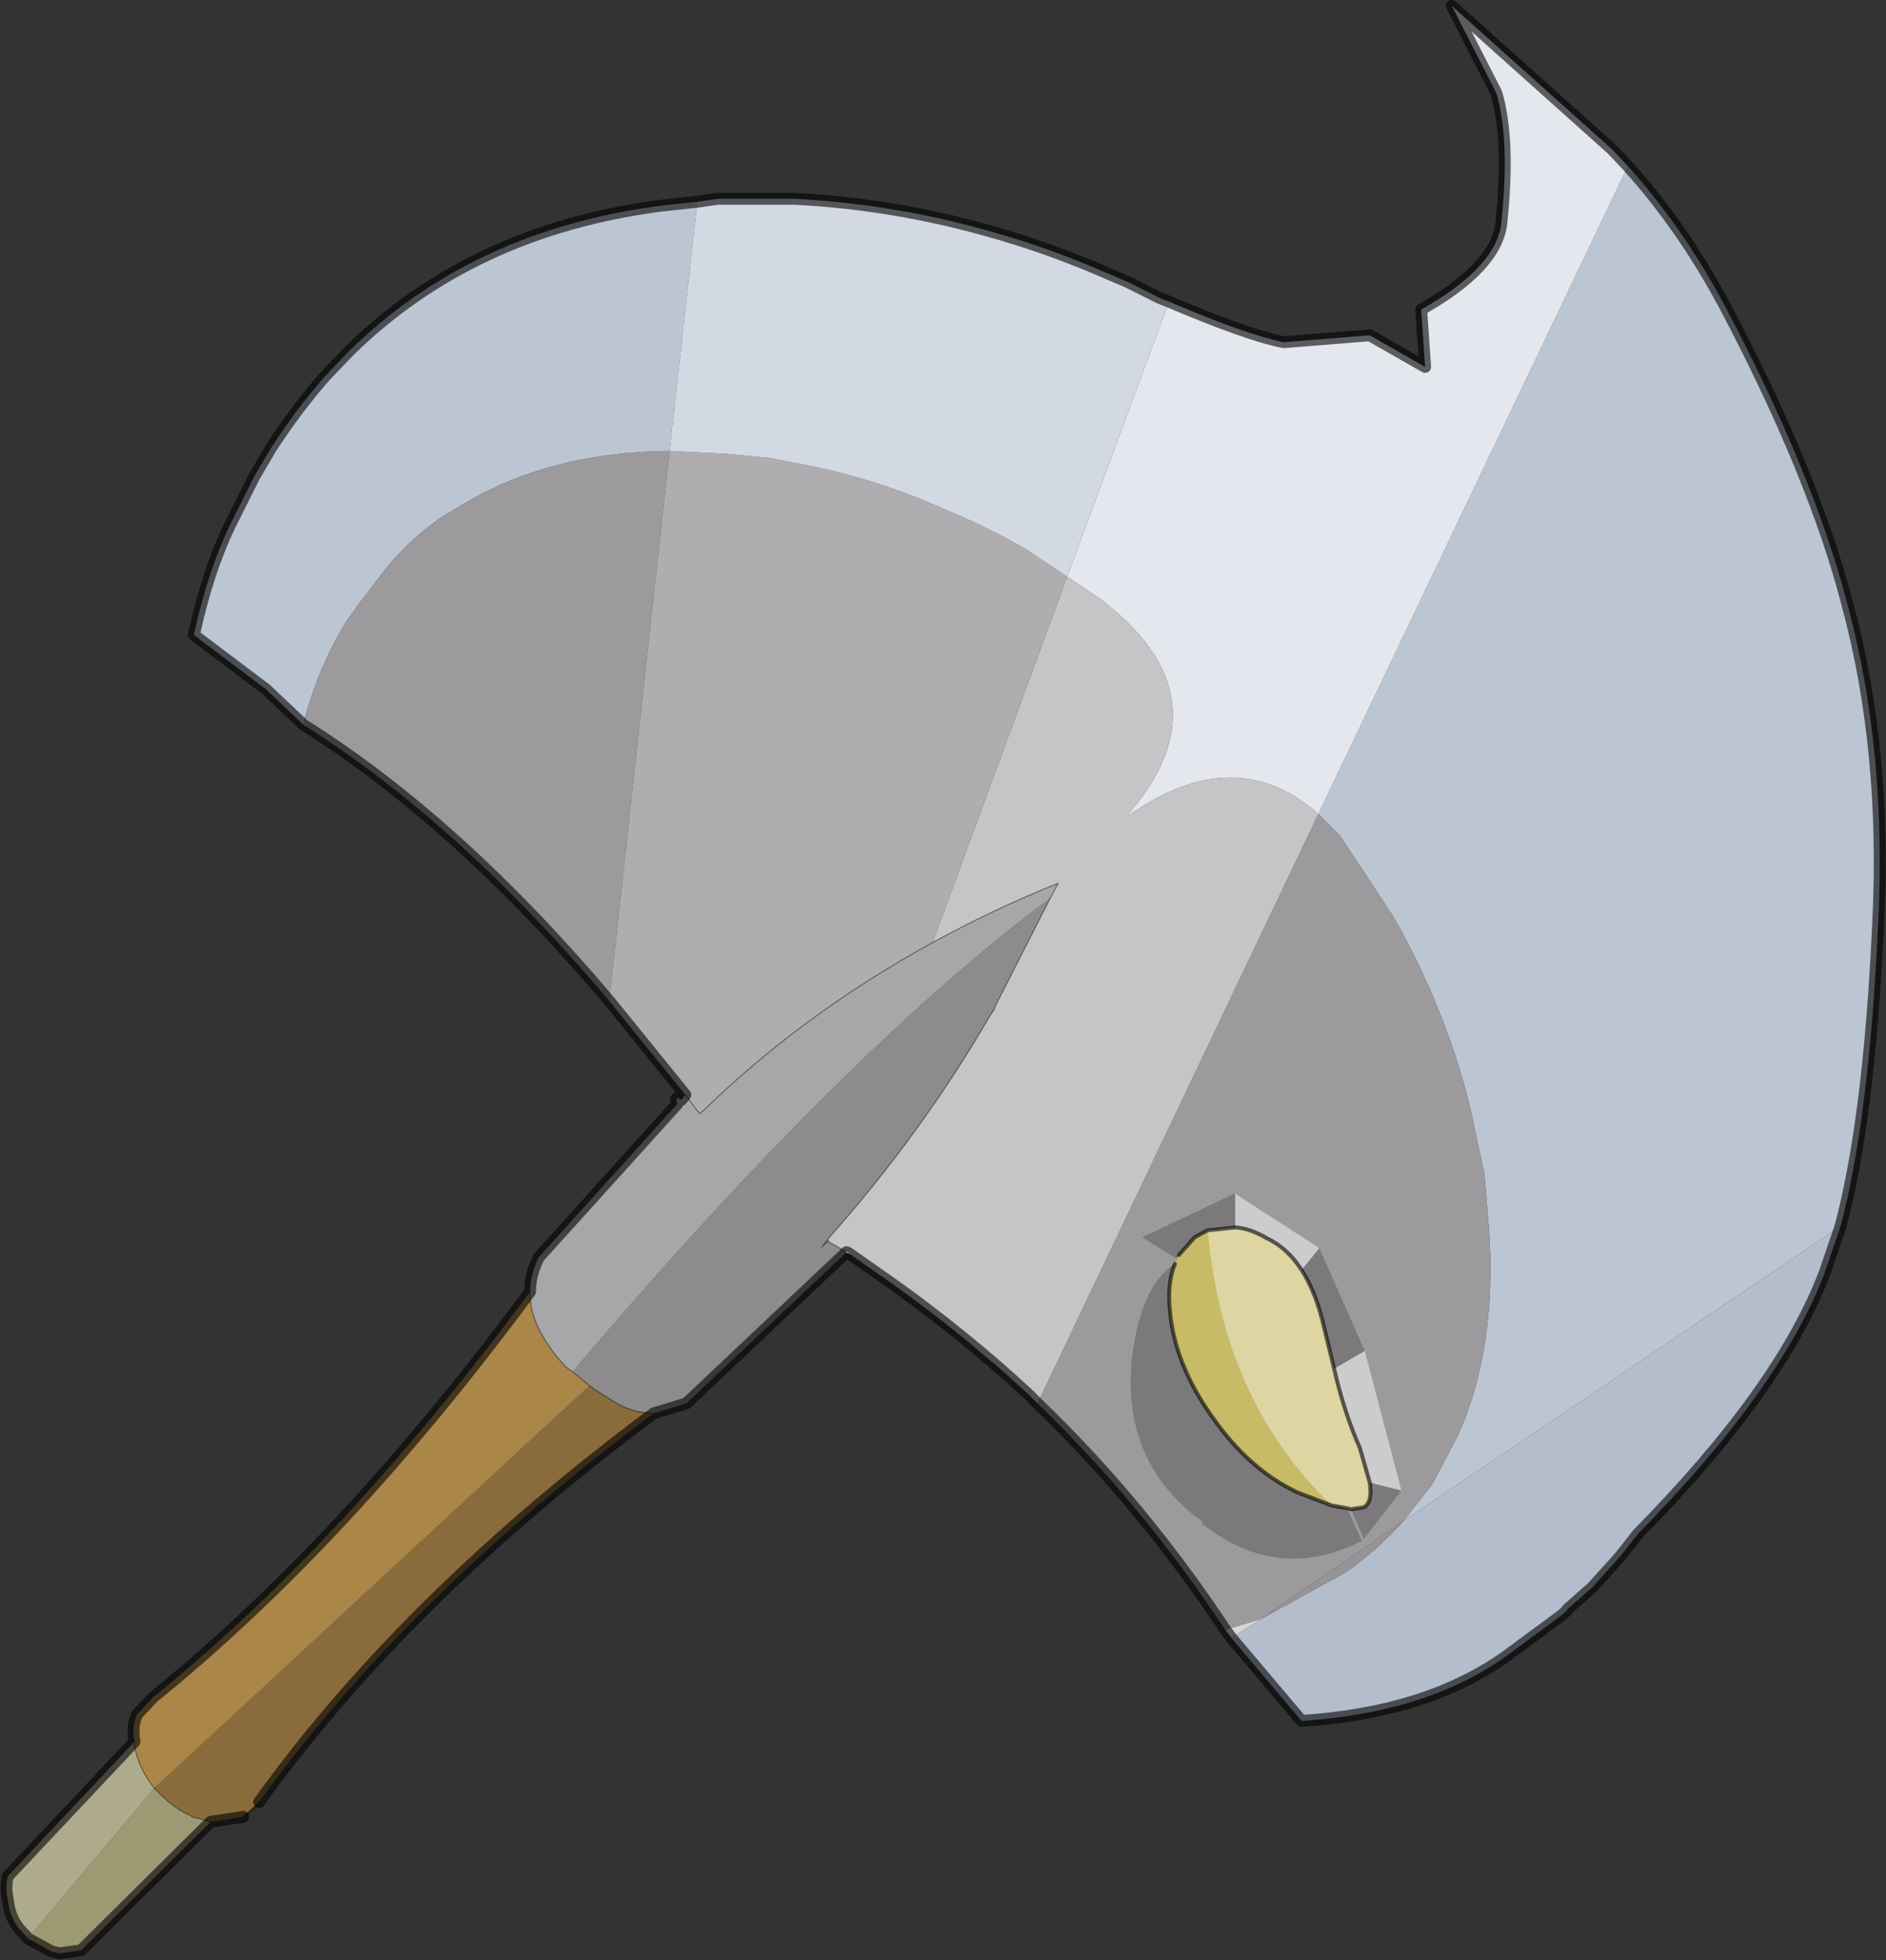 <?xml version="1.0"?>
<svg xmlns="http://www.w3.org/2000/svg" xmlns:xlink="http://www.w3.org/1999/xlink" width="95.35px" height="99.1px"><rect width="100%" height="100%" fill="#333333" stroke="none"/><g transform="matrix(1, 0, 0, 1, -227.3, -150.9)"><use xlink:href="#object-0" width="95.35" height="99.1" transform="matrix(1, 0, 0, 1, 227.3, 150.9)"/></g><defs><g transform="matrix(1, 0, 0, 1, -227.3, -150.9)" id="object-0"><path fill-rule="evenodd" fill="#bcc6d3" stroke="none" d="M309.6 159.3Q312.4 162.4 314.55 166.45Q319 174.9 320.7 181.45Q322.7 188.85 322.25 197.65Q321.8 207.45 320.35 212.9L298.25 227.8L299.7 225.95L301 223.5Q303.15 218.7 302.5 212.1L302.45 211.4L302.35 210.25L301.65 207Q300.45 202 297.75 197.25L295.05 193.15L293.95 192.05L309.6 159.3M242.65 187.55L240.75 185.75L237.1 183Q237.8 179.8 238.9 177.5L240.15 175L241 173.55Q242.3 171.55 243.75 169.9L244.95 168.65Q251.15 162.55 260.7 161.3L262.55 161.1L261.15 173.7Q255.1 173.75 250.7 176.4L249.85 176.9Q248.15 178 246.8 179.65L245.5 181.35L244.75 182.4Q243.4 184.65 242.7 187.25L242.65 187.55"/><path fill-rule="evenodd" fill="#e4e7ed" stroke="none" d="M309.6 159.3L293.95 192.05Q289.75 188.35 284.4 192.1L284.35 192.05Q289.45 186.15 282.95 181.2L281.25 180.05L286.4 166.15Q290.4 167.85 292.2 168.2L296.55 167.85L299.35 169.45L299.15 166.55Q302.95 164.4 303.2 162.2Q303.65 157.95 302.95 155.6L300.7 151.2L308.8 158.45L309.6 159.3"/><path fill-rule="evenodd" fill="#9c9a9c" stroke="none" d="M293.95 192.05L295.05 193.15L297.75 197.25Q300.45 202 301.65 207L302.35 210.25L302.45 211.4L302.5 212.1Q303.15 218.7 301 223.5L299.7 225.95L298.25 227.8L291.05 232.75L289.25 233.3Q285.05 226.95 279.75 221.85L293.95 192.05M258.1 201.5Q250.45 192.45 242.65 187.55L242.7 187.25Q243.4 184.65 244.75 182.4L245.5 181.35L246.8 179.65Q248.15 178 249.85 176.9L250.7 176.4Q255.1 173.75 261.15 173.7L258.1 201.5M269.15 213.65L268.85 213.95L269.15 213.55L269.2 213.65L269.15 213.65"/><path fill-rule="evenodd" fill="#b3bdcc" stroke="none" d="M298.25 227.8L320.35 212.9L319.55 215.25Q317.3 221.15 310.1 228.45L309.2 229.6L307.8 231.15L306.55 232.25L306.55 232.3L306.2 232.6L303.35 234.7Q299.35 237.5 293.1 237.9L289.55 233.7L291.05 232.75L295.4 230.35Q297 229.2 298.25 227.8"/><path fill-rule="evenodd" fill="#d7d8d1" stroke="none" d="M289.55 233.7L289.25 233.3L291.05 232.75L289.55 233.7"/><path fill-rule="evenodd" fill="#c6c4c6" stroke="none" d="M279.75 221.85L279.25 221.35Q276.05 218.4 272.55 215.9L270.2 214.25L270.1 214.2L269.15 213.65L269.2 213.65L269.15 213.55Q273.9 208.2 277.35 202.25L277.55 201.95L277.65 201.7L280.4 196.3L280.8 195.55Q277.45 196.9 274.45 198.55L281.25 180.05L282.95 181.2Q289.45 186.15 284.35 192.05L284.25 192.2L284.4 192.1Q289.75 188.35 293.95 192.05L279.75 221.85"/><path fill-rule="evenodd" fill="#8d8b8d" stroke="none" d="M270.1 214.2L262 221.85L260.35 222.35Q259.35 222.35 258.4 221.8L257.3 221.1L257.1 220.95L256.25 220.25Q269.9 204.15 280.4 196.3L277.65 201.7L277.55 201.95L277.35 202.25Q273.9 208.2 269.15 213.55L268.85 213.95L269.15 213.65L270.1 214.2"/><path fill-rule="evenodd" fill="#8a6c3c" stroke="none" d="M260.35 222.35Q247.85 231.65 240.4 242L239.6 242.75L237.95 243L237 242.75L236.95 242.7Q236.15 242.35 235.45 241.65L235.1 241.3L257.1 220.95L257.3 221.1L258.4 221.8Q259.35 222.35 260.35 222.35"/><path fill-rule="evenodd" fill="#9d9973" stroke="none" d="M237.95 243L231.4 249.5L230.3 249.65L229.9 249.55L228.7 248.9L235.1 241.3L235.45 241.65Q236.15 242.35 236.95 242.7L237 242.75L237.95 243"/><path fill-rule="evenodd" fill="#aeab8c" stroke="none" d="M228.7 248.9L228.6 248.75Q227.8 248.05 227.7 246.95Q227.55 246.3 227.7 245.75L234.1 238.95L234.1 239.15Q234.3 240.3 235.1 241.3L228.7 248.9"/><path fill-rule="evenodd" fill="#ab8649" stroke="none" d="M234.1 238.95Q233.95 238.1 234.25 237.55L235.05 236.7Q244.75 228.85 254.1 216.2Q254.05 218 255.9 220L256.25 220.25L257.1 220.95L235.1 241.3Q234.3 240.3 234.1 239.15L234.1 238.95"/><path fill-rule="evenodd" fill="#a7a6a8" stroke="none" d="M254.1 216.2Q254.1 215.3 254.55 214.45L261.55 206.7Q261.35 206.25 261.75 206.5L261.95 206.25L262.55 207.05L262.7 207.2Q267.8 202.2 274.45 198.55Q277.45 196.9 280.8 195.55L280.4 196.3Q269.9 204.15 256.25 220.25L255.9 220Q254.05 218 254.1 216.2"/><path fill-rule="evenodd" fill="#afadaf" stroke="none" d="M261.95 206.25L258.1 201.5L261.15 173.7L264.1 173.85L266.2 174.05L268.25 174.45Q271.7 175.15 274.95 176.6Q277.15 177.5 279.15 178.65L281.25 180.05L274.45 198.55Q267.8 202.2 262.7 207.2L262.55 207.05L261.95 206.25"/><path fill-rule="evenodd" fill="#d3d9e2" stroke="none" d="M262.55 161.1L263.6 160.95L265.8 160.95L267.45 160.95Q272.4 161.2 277.2 162.55Q280.1 163.35 282.9 164.55L284.3 165.15L285.9 165.95L286.4 166.15L281.25 180.05L279.15 178.65Q277.15 177.5 274.95 176.6Q271.7 175.15 268.25 174.45L266.2 174.05L264.1 173.85L261.15 173.7L262.55 161.1"/><path fill-rule="evenodd" fill="#eff0ec" stroke="none" d="M284.35 192.05L284.4 192.1L284.25 192.2L284.35 192.05"/><path fill-rule="evenodd" fill="#969496" stroke="none" d="M291.05 232.75L298.25 227.8Q297 229.2 295.4 230.35L291.05 232.75"/><path fill="none" stroke="#000000" stroke-opacity="0.6" stroke-width="0.6" stroke-linecap="round" stroke-linejoin="round" d="M320.35 212.9Q321.8 207.45 322.25 197.65Q322.7 188.85 320.7 181.45Q319 174.9 314.55 166.45Q312.4 162.4 309.6 159.3L308.8 158.45L300.7 151.2L302.95 155.6Q303.65 157.95 303.2 162.2Q302.95 164.4 299.15 166.55L299.35 169.45L296.55 167.85L292.2 168.2Q290.4 167.85 286.4 166.15L285.9 165.95L284.3 165.15L282.9 164.55Q280.1 163.35 277.2 162.55Q272.4 161.2 267.45 160.95L265.8 160.95L263.6 160.95L262.55 161.1L260.7 161.3Q251.15 162.55 244.95 168.65L243.75 169.9Q242.3 171.55 241 173.55L240.15 175L238.9 177.5Q237.8 179.8 237.1 183L240.75 185.75L242.65 187.55Q250.45 192.45 258.1 201.5L261.95 206.25L261.75 206.5Q261.35 206.25 261.55 206.7L254.55 214.45Q254.1 215.3 254.1 216.2Q244.75 228.85 235.05 236.7L234.25 237.55Q233.95 238.1 234.1 238.95L227.7 245.75Q227.55 246.3 227.7 246.95Q227.8 248.05 228.6 248.75L228.7 248.9L229.9 249.55L230.3 249.65L231.4 249.5L237.95 243L239.6 242.75M320.35 212.9L319.55 215.25Q317.3 221.15 310.1 228.45L309.2 229.6L307.8 231.15L306.55 232.25M306.55 232.3L306.2 232.6L303.35 234.7Q299.35 237.5 293.1 237.9L289.55 233.7L289.25 233.3Q285.05 226.95 279.75 221.85L279.25 221.35Q276.05 218.4 272.55 215.9L270.2 214.25M270.1 214.2L262 221.85L260.35 222.35Q247.85 231.65 240.4 242"/><path fill="none" stroke="#000000" stroke-opacity="0.4" stroke-width="0.05" stroke-linecap="round" stroke-linejoin="round" d="M306.55 232.25L306.55 232.3M240.4 242L240.1 242.4L239.6 242.75L240.4 242M254.1 216.2Q254.05 218 255.9 220L256.25 220.25L257.1 220.95L257.3 221.1L258.4 221.8Q259.35 222.35 260.35 222.35M280.4 196.3L280.8 195.55Q277.45 196.9 274.45 198.55Q267.8 202.2 262.7 207.2L262.55 207.05L261.95 206.25M269.15 213.55Q273.9 208.2 277.35 202.25L277.55 201.95L277.65 201.7L280.4 196.3M270.1 214.2L269.15 213.65L268.85 213.95L269.15 213.55L269.2 213.65L269.15 213.65M234.1 238.95L234.1 239.15Q234.3 240.3 235.1 241.3L235.45 241.65Q236.15 242.35 236.95 242.7L237 242.75L237.95 243"/><path fill="none" stroke="#66ff00" stroke-width="0.05" stroke-linecap="round" stroke-linejoin="round" d="M270.2 214.25L270.1 214.2"/><path fill-rule="evenodd" fill="#7b797b" stroke="none" d="M286.8 214.55L285.05 213.45L289.7 211.25L289.75 211.25L289.75 212.95L288.35 213.1L287.7 213.45L286.9 214.35L286.8 214.55M294 214L296.3 219.2L294.75 220.1L294.25 218.05Q293.85 216.25 293.1 215.1L294 214M298.15 226.25L296.25 228.7L295.6 227.2L296.25 227.1Q296.7 226.85 296.55 225.85L298.15 226.25M295.4 227.15L296.15 228.8Q291.9 230.95 288.1 227.95L288.05 227.8Q283.9 224.75 284.55 219.35Q285.05 215.8 286.7 214.8Q286.3 215.75 286.45 217.2Q286.7 219.9 288.6 222.55Q290.45 225.2 292.9 226.35L294.6 227L295.4 227.15"/><path fill-rule="evenodd" fill="#cdcccd" stroke="none" d="M289.75 211.25L294 214L293.1 215.1Q292.4 214 291.35 213.5Q290.5 213 289.75 212.95L289.75 211.25M296.3 219.2L298.15 226.25L296.55 225.85L296.05 224.1Q295.25 222.3 294.75 220.1L296.3 219.2"/><path fill-rule="evenodd" fill="#ddd5a2" stroke="none" d="M295.6 227.2L295.4 227.15L294.6 227Q289.1 221.7 288.35 213.1L289.75 212.95Q290.5 213 291.35 213.5Q292.4 214 293.1 215.1Q293.85 216.25 294.25 218.05L294.75 220.1Q295.25 222.3 296.05 224.1L296.55 225.85Q296.7 226.85 296.25 227.1L295.6 227.2"/><path fill-rule="evenodd" fill="#c7bb67" stroke="none" d="M286.7 214.8L286.8 214.6L286.8 214.55L286.9 214.35L287.7 213.45L288.35 213.1Q289.1 221.7 294.6 227L292.9 226.35Q290.45 225.2 288.6 222.55Q286.7 219.9 286.45 217.2Q286.3 215.75 286.7 214.8"/><path fill="none" stroke="#000000" stroke-opacity="0.6" stroke-width="0.2" stroke-linecap="round" stroke-linejoin="round" d="M295.6 227.2L295.4 227.15L294.6 227L292.9 226.35Q290.45 225.2 288.6 222.55Q286.7 219.9 286.45 217.2Q286.3 215.75 286.7 214.8M286.9 214.35L287.7 213.45L288.35 213.1L289.75 212.95Q290.5 213 291.35 213.5Q292.4 214 293.1 215.1Q293.85 216.25 294.25 218.05L294.75 220.1Q295.25 222.3 296.05 224.1L296.55 225.85Q296.7 226.85 296.25 227.1L295.6 227.2"/></g></defs></svg>
